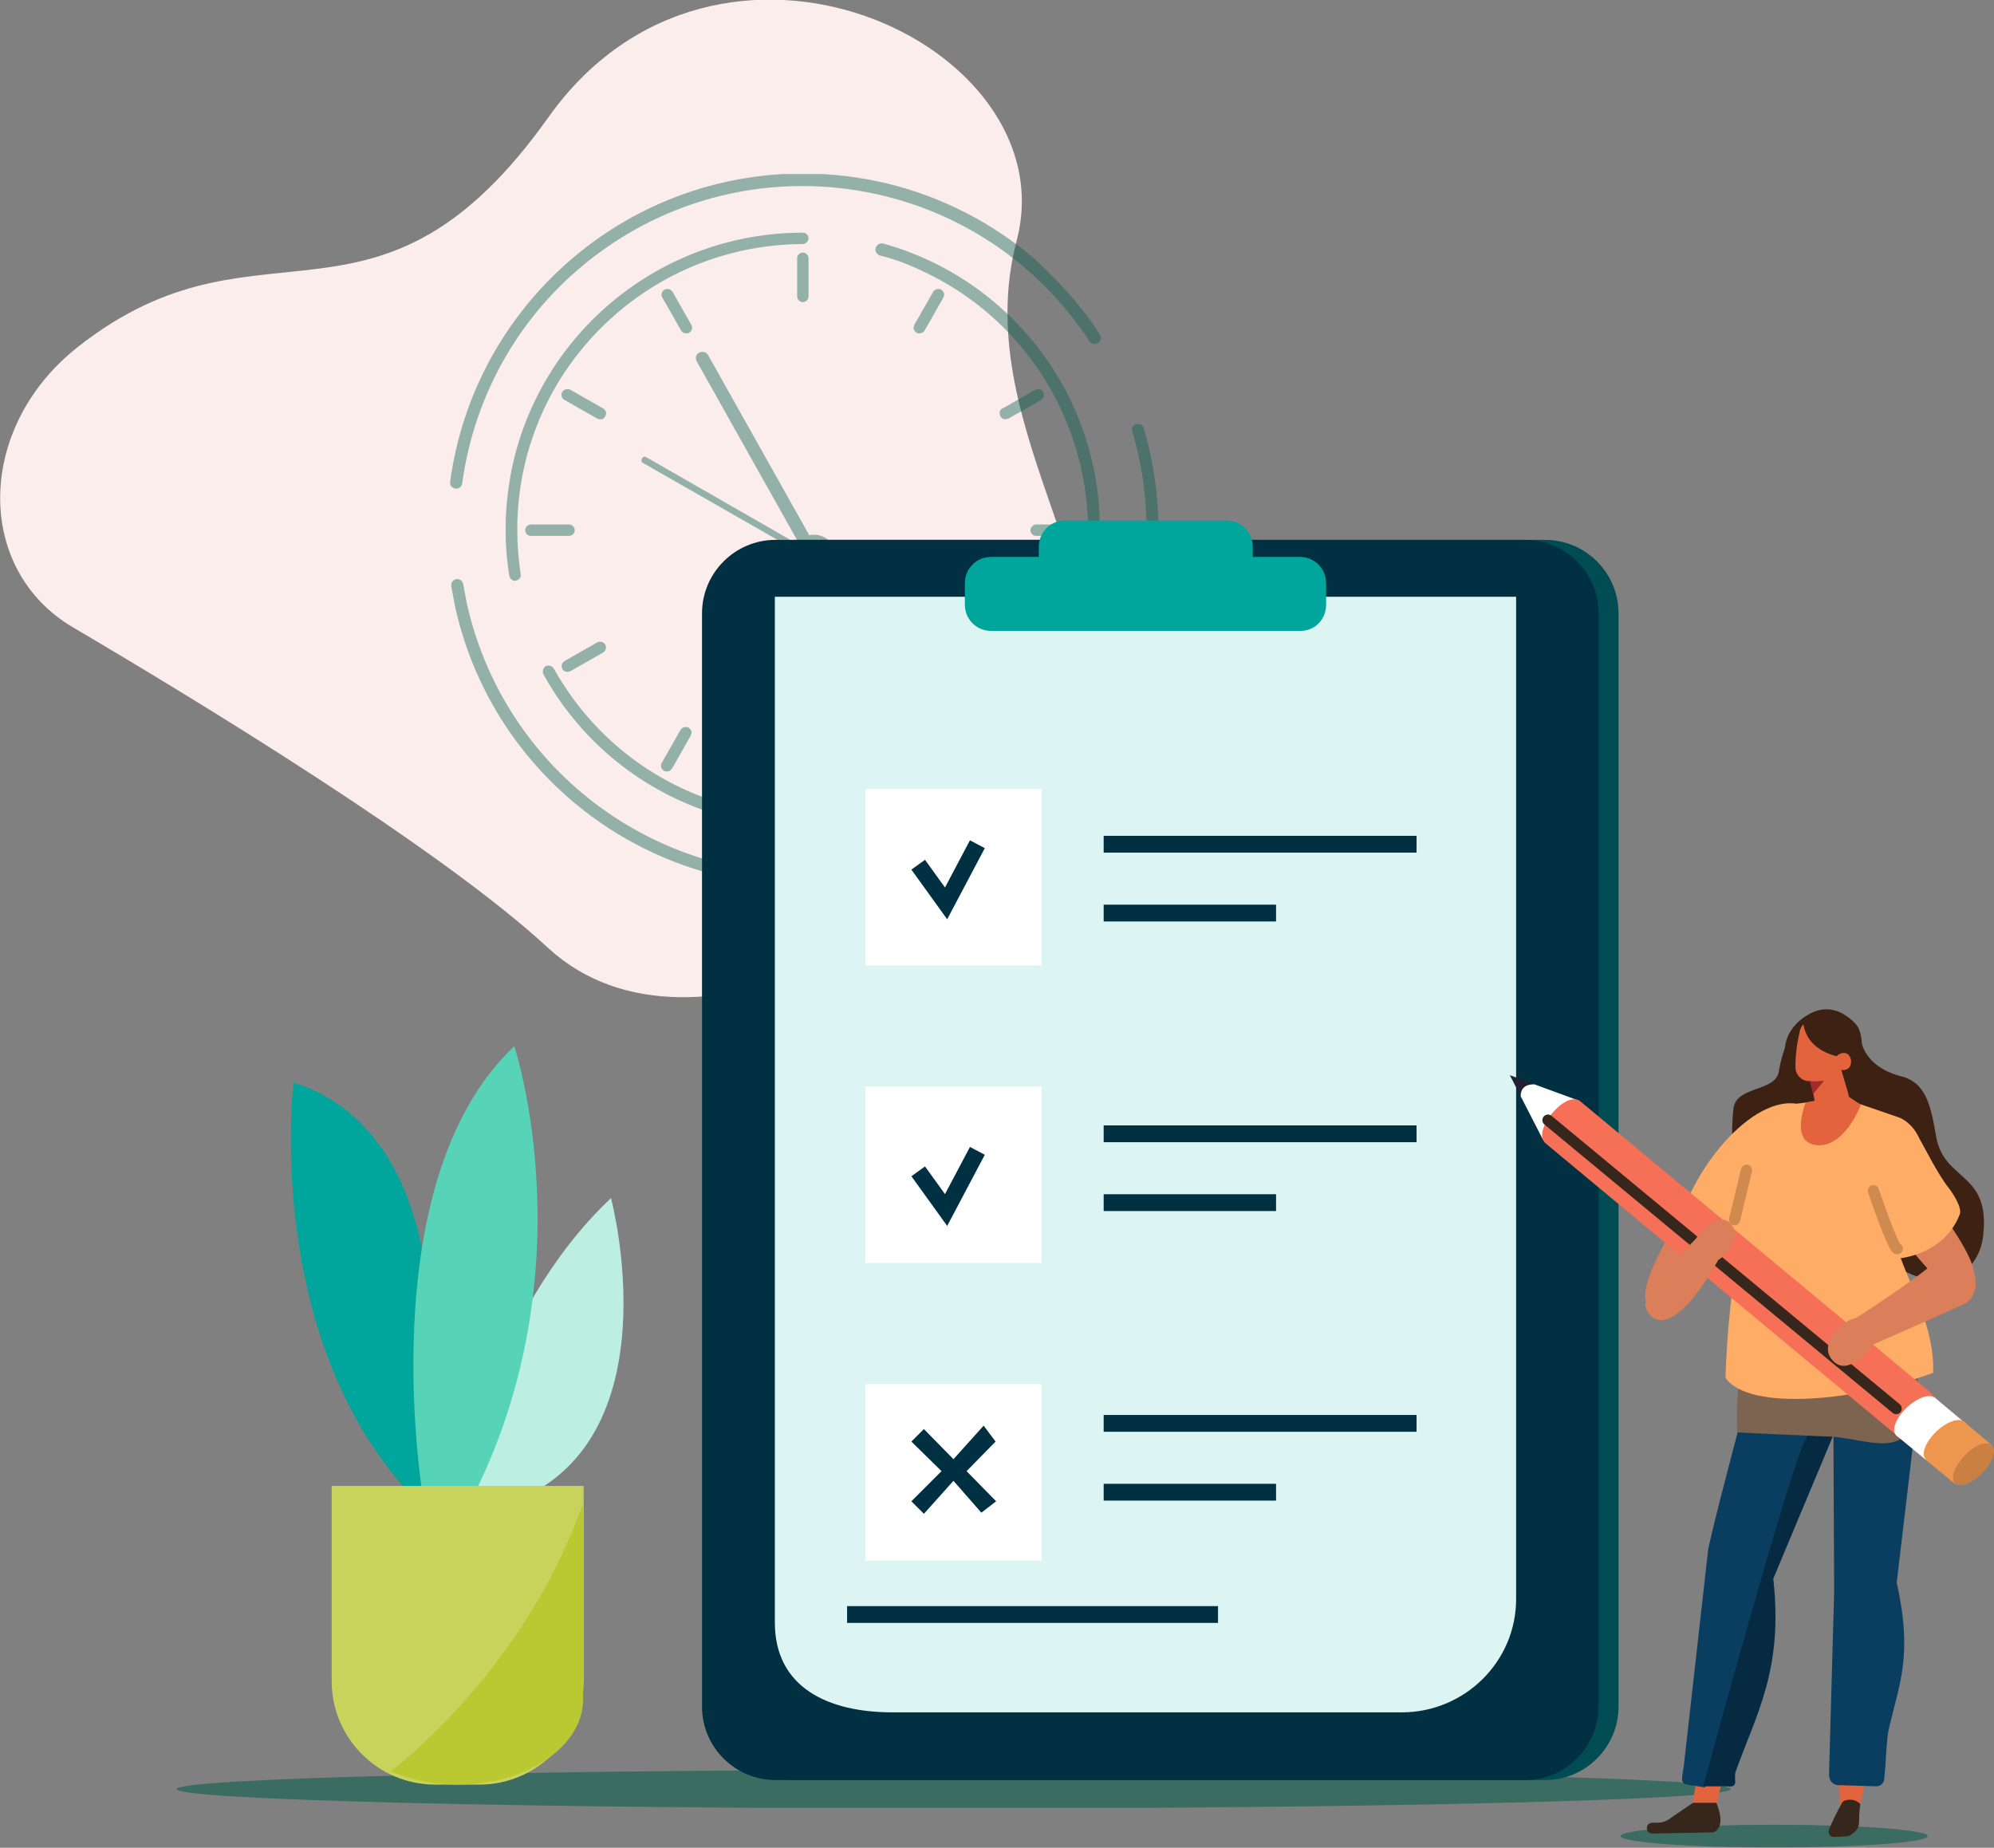 <svg version="1.1" id="Layer_1" xmlns="http://www.w3.org/2000/svg" xmlns:xlink="http://www.w3.org/1999/xlink" x="0" y="0" viewBox="0 0 350.5 324.8" style="enable-background:new 0 0 350.5 324.8" xml:space="preserve"><rect x="0" y="0" width="350.5" height="324.8" fill="#808080" stroke="none"/><style>.st1{opacity:.43}.st3{fill:#0a5f4e}.st6{opacity:.59}.st9{fill:#003041}.st11{fill:#00a69c}.st15{fill:#fff}.st16{fill:none;stroke:#003041;stroke-width:2.953;stroke-miterlimit:10}.st17,.st20{fill-rule:evenodd;clip-rule:evenodd;fill:#db7e5a}.st20{fill:#e3633d}.st21,.st22,.st25,.st26,.st30,.st32{fill-rule:evenodd;clip-rule:evenodd;fill:#093e60}.st22,.st25,.st26,.st30,.st32{fill:#36261b}.st25,.st26,.st30,.st32{fill:#3d2213}.st26,.st30,.st32{fill:#ffac66}.st30,.st32{fill:#fff}.st32{fill:#ed974e}.st35{fill:none;stroke:#cf8a4f;stroke-width:1.969;stroke-linecap:round;stroke-linejoin:round}</style><g id="Group_507" transform="translate(139 44)"><g id="Group_500" transform="rotate(-34 77.684 267.063)"><g id="Group_499" transform="translate(70 -3)"><g id="Group_498"><path id="Path_818" d="M-49-10.3c-8.8-18.3 5.6-39 28.6-40.5.6 0 1.2-.1 1.8-.1C19.9-52.6 22.5-20 70.4-38s83 40.4 56.1 64-16.2 66.9-43.8 80.8-85.8 10.3-94-23.7C-17.2 57.8-38.5 11.7-49-10.3" style="fill-rule:evenodd;clip-rule:evenodd;fill:#fceded"/></g></g></g><g id="Group_491" transform="translate(45.054 31.192)" class="st1"><g id="Group_490"><defs><path id="SVGID_1_" d="M-71.3-13.4H-37v72.3h-34.3z"/></defs><clipPath id="SVGID_00000100360914586746516700000017107669365747608750_"><use xlink:href="#SVGID_1_" style="overflow:visible"/></clipPath><g id="Group_489" style="clip-path:url(#SVGID_00000100360914586746516700000017107669365747608750_)"><path id="Path_802" class="st3" d="M-41 18.8c2.2 0 4 1.8 4 4 0 1.8-1.2 3.3-2.8 3.8v31.2c0 .6-.5 1.1-1.1 1.1s-1.1-.5-1.1-1.1V26.6c-1.7-.5-2.9-2.1-2.9-3.8 0-.5.1-1 .3-1.5L-71 6.2c-.3-.1-.4-.5-.2-.8.1-.3.5-.4.8-.2l26.3 15.1.3-.3-17.8-31.7c-.3-.6-.1-1.3.5-1.5.5-.3 1.2-.1 1.5.4l17.8 31.7c.3-.1.6-.1.8-.1z"/></g></g></g><g id="Group_494" transform="translate(11.423)" class="st1"><g id="Group_493"><defs><path id="SVGID_00000036965043297505914200000010485739195477666233_" d="M-71.3-13.4H53.2v125.1H-71.3z"/></defs><clipPath id="SVGID_00000049187348143975967910000004958574861386674305_"><use xlink:href="#SVGID_00000036965043297505914200000010485739195477666233_" style="overflow:visible"/></clipPath><g id="Group_492" style="clip-path:url(#SVGID_00000049187348143975967910000004958574861386674305_)"><path id="Path_803" class="st3" d="M-9.3 111.7c-29.5 0-55-20.6-61.2-49.4l-.6-3.3v-.2c0-.5.4-.9.9-1h.2c.5 0 .9.4 1 .9.2 1.1.4 2.2.6 3.2 6.1 27.8 30.7 47.6 59.1 47.7 1.6 0 3.1-.1 4.7-.2.6-.1 1.1.3 1.1.9s-.3 1.1-.9 1.1h-.1c-1.6.3-3.2.3-4.8.3zm22.2-4.1c-.4 0-.8-.3-1-.7 0-.1-.1-.2-.1-.4 0-.4.3-.8.7-1 1-.4 2-.8 3-1.3 27.6-12.5 41.7-43.4 33.1-72.4-.2-.5.1-1.1.7-1.3h.3c.5 0 .9.3 1 .7 8.9 30-5.7 62-34.2 74.9-1 .5-2.1.9-3.1 1.3-.1.2-.2.2-.4.2zm-83.2-65.7c-.7-.1-1.1-.6-1-1.2 4.2-31 30.7-54.2 62-54.2 5 0 10.1.6 15 1.8 9.4 2.3 18.2 6.8 25.6 13.1C34.9 4.7 38.2 8.2 41 12c.7.9 1.3 1.9 1.9 2.8.1.2.2.4.2.6 0 .3-.2.7-.5.9-.2.1-.4.2-.6.2-.3 0-.7-.2-.9-.5-.6-.9-1.2-1.8-1.9-2.7C19.5-13.6-18.4-19.3-45.2.5c-13.2 9.7-21.8 24.3-24 40.6-.1.5-.6.8-1.1.8z"/><path id="Path_804" class="st3" d="M-9.3 101.4c-17.8 0-34.3-9-43.9-24-.6-1-1.2-1.9-1.7-2.9-.1-.2-.1-.3-.1-.5 0-.4.2-.7.5-.9.2-.1.3-.1.5-.1.4 0 .7.2.9.5.5.9 1.1 1.9 1.7 2.8 15 23.3 46 30 69.3 15.1 2.2-1.4 4.3-3 6.2-4.7.2-.2.4-.3.7-.3.3 0 .6.1.8.3.4.4.3 1.1-.1 1.5-9.7 8.5-22 13.2-34.8 13.2zm45.1-27c-.2 0-.3 0-.5-.1-.3-.2-.5-.5-.5-.9 0-.2 0-.3.1-.5.5-.9 1-1.9 1.4-2.9 11.5-25.2.3-55-24.9-66.5-2.3-1.1-4.7-2-7.2-2.6-.5-.2-.9-.8-.7-1.3.1-.4.5-.8 1-.8h.3C27.4 5.1 43 25.7 42.9 49.1c0 3.8-.4 7.6-1.2 11.3-.8 3.6-2 7.1-3.5 10.4-.5 1-1 2.1-1.5 3-.2.4-.5.6-.9.6zm-95.7-16.3c-.5 0-.9-.4-1-.9-1-6.2-.8-12.5.4-18.6 5-24.3 26.4-41.7 51.2-41.7.6 0 1 .5 1 1s-.5 1-1 1C-37-1-59.5 21.4-59.5 49.1c0 2.6.2 5.2.6 7.8.1.6-.3 1.1-1 1.2.1 0 .1 0 0 0z"/><path id="Path_805" class="st3" d="M-9.3 9.1c-.6 0-1-.5-1-1V1.4c0-.6.5-1 1-1 .6 0 1 .5 1 1v6.7c0 .5-.4 1-1 1"/><path id="Path_806" class="st3" d="M11.2 14.6c-.2 0-.4 0-.5-.1-.2-.1-.4-.4-.5-.6-.1-.3 0-.5.1-.8l3.3-5.8c.2-.3.5-.5.9-.5.2 0 .4 0 .5.1.2.1.4.4.5.6.1.3 0 .5-.1.8l-3.3 5.8c-.2.3-.5.5-.9.5z"/><path id="Path_807" class="st3" d="M26.3 29.7c-.6 0-1-.5-1-1v-.3c.1-.3.2-.5.5-.6l5.8-3.3c.2-.1.3-.1.5-.1.6 0 1 .5 1 1 0 .4-.2.7-.5.9l-5.8 3.3c-.2 0-.3.1-.5.1z"/><path id="Path_808" class="st3" d="M38.4 50.2h-6.7c-.6 0-1-.5-1-1s.5-1 1-1h6.7c.6 0 1 .5 1 1 .1.5-.4 1-1 1"/><path id="Path_809" class="st3" d="M32 74.1c-.2 0-.4 0-.5-.1l-5.8-3.3c-.5-.3-.7-.9-.4-1.4.2-.3.5-.5.9-.5.2 0 .4 0 .5.1l5.8 3.3c.5.3.7.9.4 1.4-.1.3-.5.5-.9.5"/><path id="Path_810" class="st3" d="M14.6 91.6c-.4 0-.7-.2-.9-.5l-3.3-5.8c-.3-.5-.1-1.1.4-1.4.2-.1.3-.1.5-.1.4 0 .7.2.9.5l3.3 5.8c.1.2.2.5.1.8-.1.3-.2.5-.5.6-.2 0-.3.1-.5.1z"/><path id="Path_811" class="st3" d="M-9.3 98c-.6 0-1-.5-1-1v-6.7c0-.6.5-1 1-1s1 .5 1 1V97c0 .5-.4 1-1 1"/><path id="Path_812" class="st3" d="M-33.2 91.6c-.2 0-.4 0-.5-.1-.5-.3-.7-.9-.4-1.4l3.3-5.8c.2-.3.5-.5.9-.5.2 0 .4 0 .5.1.2.1.4.4.5.6.1.3 0 .5-.1.8l-3.3 5.8c-.2.3-.5.5-.9.5z"/><path id="Path_813" class="st3" d="M-50.7 74.1c-.6 0-1-.5-1-1 0-.4.2-.7.5-.9l5.8-3.3c.2-.1.3-.1.5-.1.6 0 1 .5 1 1 0 .4-.2.7-.5.9l-5.8 3.3c-.1 0-.3.1-.5.1z"/><path id="Path_814" class="st3" d="M-50.4 50.2h-6.7c-.6 0-1-.5-1-1 0-.6.5-1 1-1h6.7c.6 0 1 .5 1 1s-.4 1-1 1"/><path id="Path_815" class="st3" d="M-44.9 29.7c-.2 0-.4 0-.5-.1l-5.8-3.3c-.5-.3-.7-.9-.4-1.4.2-.3.5-.5.9-.5.2 0 .4 0 .5.1l5.8 3.3c.2.1.4.4.5.6.1.5-.2 1.1-.7 1.3h-.3z"/><path id="Path_816" class="st3" d="M-29.8 14.6c-.4 0-.7-.2-.9-.5L-34 8.3c-.3-.5-.1-1.1.4-1.4.2-.1.3-.1.5-.1.4 0 .7.2.9.5l3.3 5.8c.3.5.1 1.1-.4 1.4-.2.1-.4.1-.5.1z"/></g></g></g><path id="Path_819" d="M-58.5 219.2s5.4-32.3 26.9-52.6c0 0 11.4 42.8-17.7 53.6-2.1.8-9.2-1-9.2-1" style="fill:#bceee2"/><g id="Group_503" transform="translate(23.448 280.491)" class="st6"><g transform="translate(-60.128)" id="Group_502"><defs><path id="SVGID_00000071529535862607614290000009394923422866985600_" d="M-71.3-13.4h273.2v6.7H-71.3z"/></defs><clipPath id="SVGID_00000066473657775684292310000005002586785186420617_"><use xlink:href="#SVGID_00000071529535862607614290000009394923422866985600_" style="overflow:visible"/></clipPath><g id="Group_501" style="clip-path:url(#SVGID_00000066473657775684292310000005002586785186420617_)"><path id="Path_820" class="st3" d="M201.9-10c0 1.9-61.2 3.4-136.6 3.4S-71.3-8.1-71.3-10s61.2-3.4 136.6-3.4 136.6 1.5 136.6 3.4"/></g></g></g><path id="Path_821" d="M132.6 268.9H.8c-7.1 0-12.9-5.8-12.9-12.9V63.8c0-7.1 5.8-12.9 12.9-12.9h131.8c7.1 0 12.9 5.8 12.9 12.9V256c0 7.1-5.8 12.9-12.9 12.9" style="fill:#004c53"/><path id="Path_822" class="st9" d="M129.1 268.9H-2.7c-7.1 0-12.9-5.8-12.9-12.9V63.8c0-7.1 5.8-12.9 12.9-12.9h131.8c7.1 0 12.9 5.8 12.9 12.9V256c-.1 7.1-5.8 12.9-12.9 12.9"/><path id="Path_823" d="M107.4 257H17.9c-11.4 0-20.7-4.4-20.7-15.8V60.9h130.3v176c.1 11.1-9 20.1-20.1 20.1" style="fill:#dcf5f2"/><path id="Path_824" class="st11" d="M76.6 60.5H48.2c-2.5 0-4.6-2-4.6-4.6v-3.8c0-2.5 2-4.6 4.6-4.6h28.4c2.5 0 4.6 2 4.6 4.6v3.8c-.1 2.5-2.1 4.6-4.6 4.6"/><path id="Path_825" class="st11" d="M89.6 66.9H35.2c-2.5 0-4.6-2-4.6-4.6v-3.8c0-2.5 2-4.6 4.6-4.6h54.3c2.5 0 4.6 2 4.6 4.6v3.8c0 2.6-2 4.6-4.5 4.6"/><path id="Path_826" class="st11" d="M-64 182.2s-.8-28.8-23.4-35.9c0 0-5.5 44.7 21 72.9l5.5 2.7-3.1-39.7z"/><path id="Path_827" d="M-64.5 220.2s-9.8-56 15.9-80.3c0 0 13.6 41-8.8 82.1l-7.1-1.8z" style="fill:#57d4b7"/><path id="Path_828" d="M-54.7 269.7h-7.8c-10.1 0-18.2-8.2-18.2-18.2v-34.3h44.3v34.3c-.1 10-8.3 18.2-18.3 18.2" style="fill:#c8d35b"/><path id="Path_829" d="M-36.5 254.7v-34.5c-8.9 25.3-26.7 41.5-33.8 47.2 3.7 1.5 7.7 2.3 11.7 2.3 12.2 0 22.1-6.7 22.1-15" style="fill:#bac832"/><path id="Rectangle_1707" class="st15" d="M13.1 94.7h31v31h-31z"/><path id="Rectangle_1708" class="st15" d="M13.1 147h31v31h-31z"/><path id="Rectangle_1709" class="st15" d="M13.1 199.3h31v31h-31z"/><path id="Line_293" class="st16" d="M55 104.4h55"/><path id="Line_294" class="st16" d="M55 116.5h30.3"/><path id="Line_295" class="st16" d="M55 155.3h55"/><path id="Line_296" class="st16" d="M55 167.4h30.3"/><path id="Line_297" class="st16" d="M55 206.2h55"/><path id="Line_298" class="st16" d="M55 218.3h30.3"/><path id="Path_830" class="st16" d="m22.4 108 4.9 6.8 5.5-10.4"/><path id="Path_831" class="st16" d="m22.4 161.9 4.9 6.8 5.5-10.4"/><path id="Line_299" class="st16" d="M9.9 239.8h65.2"/><path id="Path_833" class="st17" d="M172.4 156.5c-8.9-.5-23.7 23.1-22.1 28.2.3 1 4.4-3.6 5.2-4.5 3.8-4.4 8-8.5 12.5-12.2l4.4-11.5z"/><g id="Group_506" transform="translate(217.151 290.154)" class="st6"><g id="Group_505"><defs><path id="SVGID_00000117639326628632052060000001818810907035872140_" d="M-71.3-13.4h54v4h-54z"/></defs><clipPath id="SVGID_00000109013240381327483230000002410891889190421931_"><use xlink:href="#SVGID_00000117639326628632052060000001818810907035872140_" style="overflow:visible"/></clipPath><g id="Group_504" style="clip-path:url(#SVGID_00000109013240381327483230000002410891889190421931_)"><path id="Path_834" d="M-17.3-11.4c0 1.1-12.1 2-27 2s-27-.9-27-2 12.1-2 27-2 27 .9 27 2" style="fill-rule:evenodd;clip-rule:evenodd;fill:#0a5f4e"/></g></g></g><path id="Path_835" class="st20" d="m162.3 274.9-3.9-1.1.9-5.6 4.6.1-1.6 6.6z"/><path id="Path_836" class="st21" d="M176.6 188.7c-8.7 9.3-8.5 12.8-8.5 12.8s-7 26.2-6.9 27.4l-4.2 37.3c-.2 1.8-.9 3.3.6 3.5l3.1.5c3.5-11 13.9-19.3 11.9-36.6l11.3-27c13.1-20.1-7.3-17.9-7.3-17.9"/><path id="Path_837" class="st22" d="m158.6 272.9-3.7 2.5c-.7.6-1.6 1-2.5 1h-1c-.4 0-.8.3-.9.7-.1.6.2 1.1.8 1.2h.1l10.7-.2s2.5-.5.6-5.2h-4.1z"/><path id="Path_838" d="M160.4 270h4.1c2.4.3 1.1-1.3 1.6-2.6 3.6-10.1 8.4-17.9 6.6-33.9l11.3-27c-2.4-.6-4.8.6-5.8 2.8-3.2 7.2-16.1 54.3-17.8 60.7" style="fill-rule:evenodd;clip-rule:evenodd;fill:#062a42"/><path id="Path_839" class="st20" d="m183.2 192.1.2 43.8 1 37.6 3.7-.6c2.2-13.3 9.9-22.6 6.3-38.7l3.1-29.9-7.3-10.8-7-1.4z"/><path id="Path_840" class="st21" d="m183.2 192.1.2 43.8-.9 32.1c0 1 .7 1.8 1.7 1.8l6.6.2c.7 0 1.3-.5 1.4-1.2.3-2.8.4-7.2.8-8.8 1.8-8 4.3-12.8 1.4-25.8l3.6-30.5-7.7-10.2-7.1-1.4z"/><path id="Path_841" d="m191.9 183.1-20.8.9c-5.8 10.6-4.7 23.8-4.7 23.8l15.3.7c7.1-.1 15.5 5.4 16.3-6.3 1.1-13.4-6.1-19.1-6.1-19.1" style="fill-rule:evenodd;clip-rule:evenodd;fill:#7d6451"/><path id="Path_842" class="st22" d="M184.9 272.7c-.9 1.6-1.7 3.2-2.4 4.9-.1.3-.1.7.1.9.2.3.5.4.8.4l2.1-.1c.3 0 .6-.1.9-.3l.5-.4c.9-.7.9-1.5.9-2.6 0-.8.1-1.6.2-2.4-.8-.8-2.1-1-3.1-.4"/><path id="Path_843" class="st25" d="M188 138s-.1 5.3 7.2 7.2c4.4 1.1 5.2 5.3 6.1 10.4 1.3 8.2 9.6 6.2 8.3 17.6-.8 7-7.9 11.6-17.8 3.6s-28.6-2-26.1-25.9c.4-4.1 7.6-2.9 8-6.7.5-3 1.6-5.8 3.2-8.3L188 138z"/><path id="Path_844" class="st26" d="M176.7 150c-8.7-1.2-19.8 13.7-20.9 23.3-.1 1.1 0 .6.4 1.8 5.5 14.3 19.5-13.7 19.5-13.7l1-11.4z"/><path id="Path_845" class="st25" d="M178.3 134.7s-5.7 3.3-2.7 9.6 4.3 1.5 4.3 1.5 1.6-8.7-1.6-11.1"/><path id="Path_846" class="st26" d="m174.4 150.3 8.9-1.1 2.4.1 9.3 3.2c3.1 1.5 4.6 5.2 3.5 8.5l-4.5 13c2.5 8 7.1 15 6.8 23.3-13.1 4.9-32.3 6.9-36.5.9.5-16.6 3.9-37.3 10.1-47.9"/><path id="Path_847" class="st20" d="M178.9 143.5s.7 4 1.3 7.3c.2 1.4 1.5 2.3 2.9 2 .4-.1.9-.3 1.2-.6l.6-.6c.9-.8 1.3-2.1 1-3.3-.9-3-2.5-8.6-2.5-8.6l-4.5 3.8z"/><path id="Path_848" class="st20" d="M180.9 144.5s2.3.8 3.5.2c0 0-1.9 2.3-3.9 2l.4-2.2z"/><path id="Path_849" class="st20" d="M185.7 138.7c.2-1.2-.6-2.3-1.7-2.5l-4.1-.8c-1.2-.1-2.2.6-2.5 1.7-.5 2.1-.8 4.2-.8 6.3-.1 1.2.7 2.3 1.9 2.6 1.3.2 5.2-.3 6-2.4.5-1.6.9-3.2 1.2-4.9"/><path id="Path_850" class="st25" d="M188.1 142.2s.8-4.5-1-6.3c-2.3-2.4-5.6-3.7-9.2-.9.1 0-.7 7 10.2 7.2"/><path id="Path_851" class="st20" d="M186.1 143.6c-.5.6-1.5.7-2.1.1s-.7-1.5-.1-2.1c.5-.5 1.3-.7 1.9-.3.6.5.8 1.5.3 2.3"/><path id="Path_852" d="m179.1 146.1.6 2.2 1.9-2.3-2.5.1z" style="fill-rule:evenodd;clip-rule:evenodd;fill:#a12a2a"/><path id="Path_854" d="M178.4 149.8s-2.9 7.1 2 7.5 7.7-7.1 7.7-7.1l-2.7-1.8-7 1.4z" style="fill:#e3633d"/><path id="Path_855" class="st17" d="M191.2 157.8c-1.6 6.8-3.5 7.9 10.6 23.4.8.9 2.3-2.5 3.5-1.9 1.5.8 2.4 1.7 2.6 1.2 1.4-4.1-14.6-22.8-14.6-22.8l-2.1.1z"/><path id="Path_856" d="m132.2 156.3-5.8-11.3 12.2 4.5-6.4 6.8z" style="fill-rule:evenodd;clip-rule:evenodd;fill:#222030"/><path id="Path_857" class="st30" d="m132.2 156.3-3.9-7.6c0-1.4.8-2.1 2.4-2.1l7.9 2.9-6.4 6.8z"/><path id="Path_858" d="M201.5 208c-1.7 2-5.2 1.9-7.7-.2L132.7 157c-2.6-2.1 3.5-9.5 6.1-7.4l61.1 50.8c2.5 2.1 3.3 5.5 1.6 7.6" style="fill:#f57056"/><path id="Path_859" class="st30" d="M199.3 206.7c-1.9 1.8-4.1 2.5-5 1.6s0-3.1 1.9-4.9 4.1-2.5 5-1.6 0 3.1-1.9 4.9"/><path id="Path_860" class="st30" d="m194.3 208.3 5.2 4.3 6.4-6.9-4.9-4.1-6.7 6.7z"/><path id="Path_861" class="st32" d="M204.5 210.9c-1.9 1.8-4.1 2.5-5 1.6s0-3.1 1.9-4.9 4.1-2.5 5-1.6 0 3.1-1.9 4.9"/><path id="Path_862" class="st32" d="m199.5 212.6 5.2 4.3 6.4-6.9-4.9-4.1-6.7 6.7z"/><path id="Path_863" d="M209.4 215c-1.8 1.8-4 2.6-4.8 1.7s0-3 1.8-4.9 4-2.6 4.8-1.7 0 3-1.8 4.9" style="fill-rule:evenodd;clip-rule:evenodd;fill:#c98042"/><path id="Line_300" style="fill:none;stroke:#36261b;stroke-width:1.969;stroke-linecap:round;stroke-linejoin:round" d="m133.1 152.9 61.2 50.7"/><path id="Path_864" class="st17" d="M159.5 173.4s-10.3 9.5-9.2 12.5 5.1 4.6 12.1-7.3-2.9-5.2-2.9-5.2"/><path id="Path_865" class="st17" d="M185.3 188.9s9.6-5.9 15.7-10.9c6.4-5.1 9.8 5.2 5.1 7.3-1.9.9-17.1 7.6-17.1 7.6l-3.7-4z"/><path id="Path_866" class="st17" d="M190.5 189.4c.6.7.7 1.7.1 2.5-1.5 2.1-4.8 5.7-7.2 3.5-3.3-3 1.7-7.6 3.9-7.7 1.3.1 2.5.8 3.2 1.7"/><path id="Path_867" class="st26" d="M195.8 153.6s1-.2 2.5 2.4c.9 1.5 3.3 6.4 5.3 8.9.7.9 2.3 3.4 1.9 4.5-2.7 7.2-10.7 7.8-10.7 7.8l-9.6-14.7 10.6-8.9z"/><path id="Path_868" class="st17" d="M158.7 174.3s3.7-5.7 6.3-3.4-.9 6.6-2.8 6.9-3.5-3.5-3.5-3.5"/><path id="Path_869" class="st35" d="M194.5 175.5c-.7.1-4.2-10.2-4.2-10.2"/><path id="Line_301" class="st35" d="m165.9 170.4 2.1-8.7"/></g><path class="st9" d="m169.9 258.6 5.1-5.2-2.1-2.8-5.3 5.9-5.2-5.3-2.2 2.2 5.3 5.2-5.3 5.3 2.2 2.2 5.2-5.8 4.9 5.6 2.6-2z"/></svg>